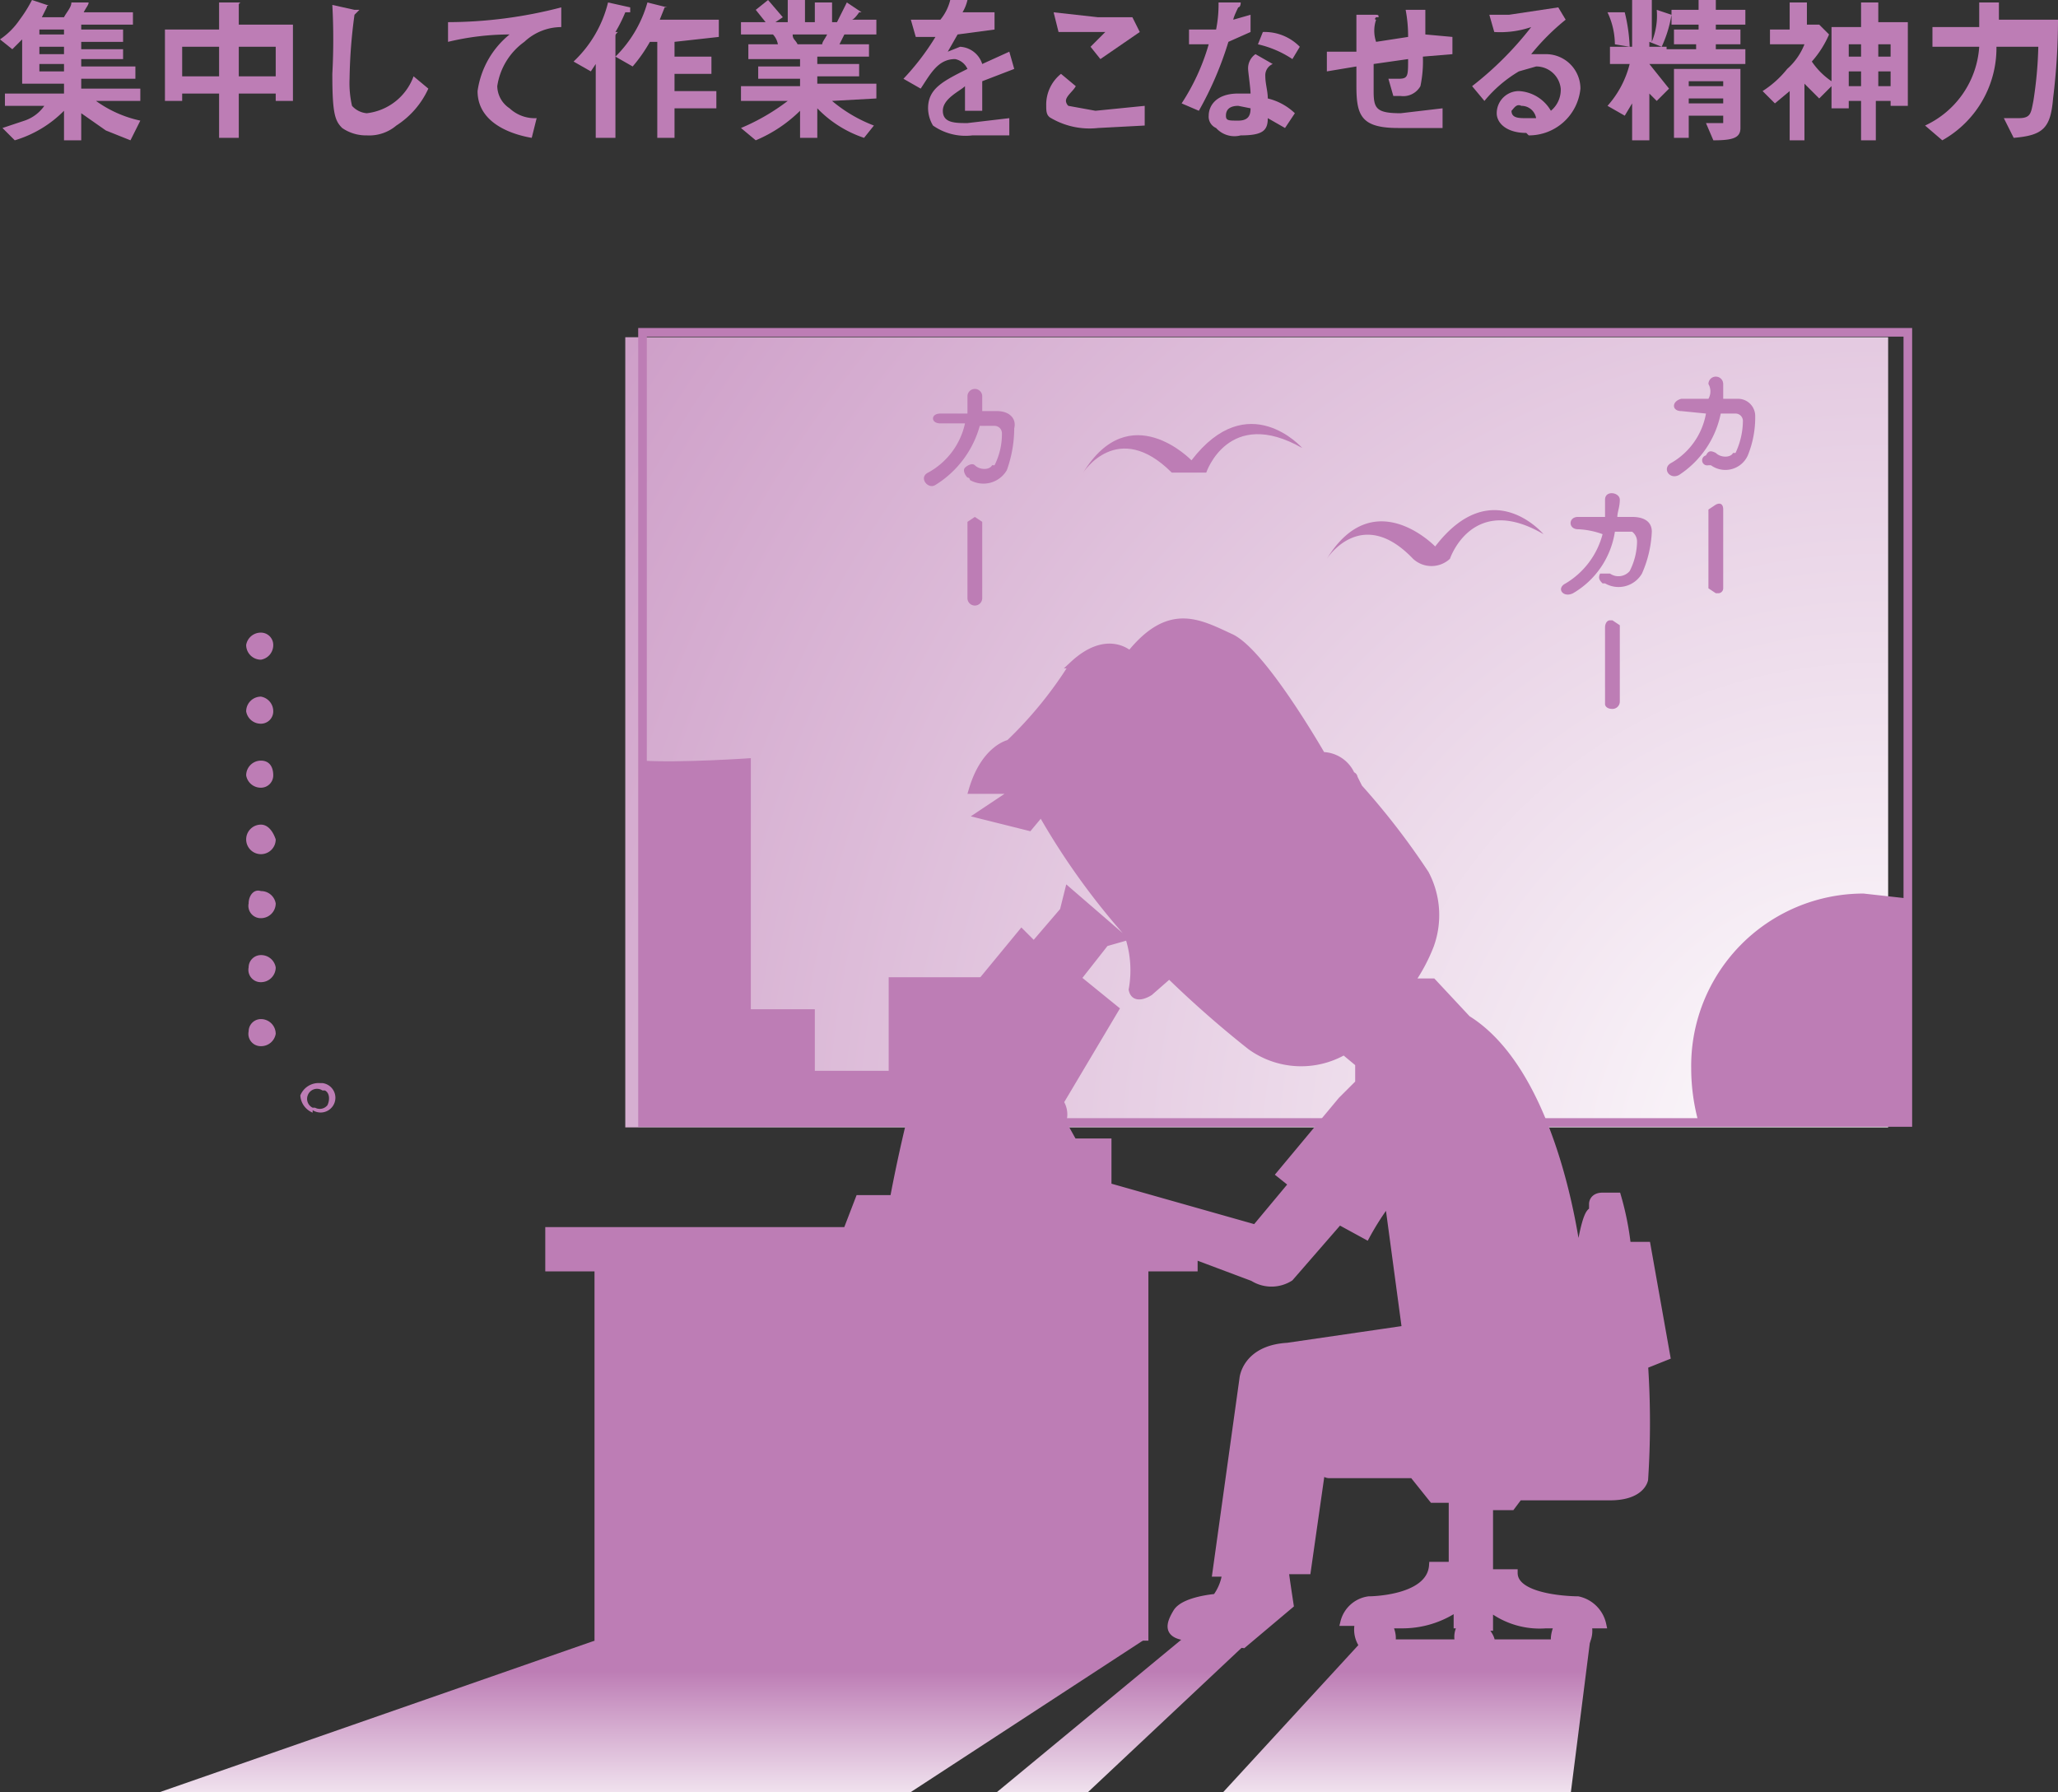 <svg xmlns="http://www.w3.org/2000/svg" xmlns:xlink="http://www.w3.org/1999/xlink" viewBox="0 0 83.6 72.8"><rect x="0" y="0" width="83.6" height="72.8" fill="#333333" stroke="none"/><defs><style>.a{fill:url(#a);}.b{fill:none;stroke-width:0.35px;}.b,.g{stroke:#bd7db5;stroke-miterlimit:10;}.c,.g{fill:#bd7db5;}.d{fill:url(#b);}.e{fill:url(#c);}.f{fill:url(#d);}.g{stroke-width:0.3px;}</style><radialGradient id="a" cx="76.21" cy="24.53" r="82.15" gradientTransform="matrix(1, 0, 0, -1, 0, 72)" gradientUnits="userSpaceOnUse"><stop offset="0" stop-color="#fff"/><stop offset="1" stop-color="#bd7db5"/></radialGradient><linearGradient id="b" x1="26.48" y1="-2.27" x2="26.48" y2="4.11" gradientTransform="matrix(1, 0, 0, -1, 0, 72)" xlink:href="#a"/><linearGradient id="c" x1="45.61" y1="-2.27" x2="45.61" y2="4.11" gradientTransform="matrix(1, 0, 0, -1, 0, 72)" xlink:href="#a"/><linearGradient id="d" x1="57.09" y1="-2.27" x2="57.09" y2="4.11" gradientTransform="matrix(1, 0, 0, -1, 0, 72)" xlink:href="#a"/></defs><polygon class="a" points="25.4 13.7 25.4 45.8 36.3 45.8 62 45.8 76.7 45.8 76.7 13.7 25.4 13.7"/><polyline class="b" points="37 45.6 26.1 45.6 26.1 13.5 77.5 13.5 77.5 45.6 62.7 45.6"/><line class="b" x1="53.9" y1="45.6" x2="42.9" y2="45.6"/><path class="c" d="M53.9,22.7c1.9-3.1,4.4-.5,4.4-.5,2.3-3,4.4-.5,4.4-.5-2.9-1.7-3.8,1-3.8,1a1.1,1.1,0,0,1-1.5,0C55.3,20.5,53.9,22.7,53.9,22.7Z"/><path class="c" d="M44,19.2c1.9-3.1,4.4-.5,4.4-.5,2.3-3,4.5-.5,4.5-.5-3-1.7-3.9,1-3.9,1s-1.4,0-1.4,0C45.4,17,44,19.2,44,19.2Z"/><path class="c" d="M36.1,43.5h-3V41H30.5V30.8s-2.9.2-4.4.1V45.6H37l.7-2.9,2.7-3H36.1Z"/><path class="c" d="M77.5,36.5l-1.8-.2a7,7,0,0,0-7,7.1,8.3,8.3,0,0,0,.3,2.2h8.4Z"/><polygon class="d" points="46.5 66.6 24.3 66.6 6.5 72.8 37 72.8 46.5 66.6"/><polygon class="e" points="50.8 66.6 48 66.6 40.5 72.8 44.2 72.8 50.8 66.6"/><path class="f" d="M64.2,67s-.9.5-1.1-.4H60.7c0,.3-.2.9-1,.6a.6.6,0,0,1-.5-.6H56.5a.5.5,0,0,1-.3.5s-.5.3-.9-.4l-5.7,6.2H63.8l.8-6.3h-.2Z"/><path class="b" d="M37.8,42.7Z"/><path class="g" d="M66.7,55.5h0l1-.4-.8-4.5h-.8a11.8,11.8,0,0,0-.4-2h-.6c-.4,0-.4.3-.4.3v.3h0c-.3,0-.5,1.6-.6,2h0s-.8-7.5-4.5-9.8l-1.4-1.5h-.9a7.1,7.1,0,0,0,.8-1.5,3.6,3.6,0,0,0-.2-2.9,29.7,29.7,0,0,0-2.7-3.5h0l-.2-.4a.1.1,0,0,0-.1-.1,1.3,1.3,0,0,0-1.2-.8s-2.4-4.2-3.7-4.8-2.5-1.3-4.1.7c0,0-.9-.9-2.3.4A16.4,16.4,0,0,1,41,30.2s-1,.2-1.5,1.9h1.8l-1.5,1,2,.5.5-.6a29,29,0,0,0,3.5,4.9,4.4,4.4,0,0,1,.2,2.3c.1.5.7.1.7.1l.8-.7a42.8,42.8,0,0,0,3.3,2.9,3.5,3.5,0,0,0,3.8.2l.6.5v.8l-.7.7-2.5,3,.5.4-1.5,1.8-6-1.7h0V46.4H43.6l-.5-.9v.2a.9.9,0,0,0-.1-1h.1L45.3,41l-1.6-1.3h.1l1.1-1.4h0l.7-.2-2.2-1.9-.2.8h0L42,38.4h0l-.5-.5-2.8,3.4-.7.9-.2.3a62.3,62.3,0,0,0-1.5,6.2H34.9L34.4,50H22.3v1.5h2v15H46.5v-15h2V51l2.4.9a1.4,1.4,0,0,0,1.5,0l2-2.3,1.1.6a11,11,0,0,1,.9-1.4h0l.7,5.2-4.8.7c-1.7.1-1.8,1.3-1.8,1.3l-1.1,7.9h.4a2.1,2.1,0,0,1-.4,1s-1.3.1-1.6.6-.4.9.4,1l2.3.3,1.9-1.6s-.2-1.3-.2-1.4h.9l.6-4.2h0a.3.3,0,0,0,.3.3h3.4l.8,1H59v2.7h-.8C58.1,65,55.6,65,55.6,65a1.2,1.2,0,0,0-1,.9h.6a1.1,1.1,0,0,0,.3,1.1.6.6,0,0,0,.8,0c.5-.3.1-1,.1-1h.5a3.9,3.9,0,0,0,2.3-.7V66h.2a.8.8,0,0,0,.1,1.1.8.8,0,0,0,1-.1c.3-.4-.3-.9-.3-.9h.3v-.8a3.3,3.3,0,0,0,2.3.7h.5s-.4.8.1,1a.6.6,0,0,0,.8,0,1,1,0,0,0,.3-1h.6a1.3,1.3,0,0,0-1-1s-2.6,0-2.6-1.1h-1V61.2h.9l.3-.4h3.7c1.3,0,1.4-.7,1.4-.7a35.3,35.3,0,0,0,0-4.6Z"/><path class="c" d="M10.6,26.8a.6.6,0,0,1-.6-.6.6.6,0,0,1,.6-.5h0a.5.5,0,0,1,.5.5A.6.6,0,0,1,10.6,26.8Z"/><path class="c" d="M10.6,29.4a.6.6,0,0,1-.6-.5.6.6,0,0,1,.6-.6h0a.6.6,0,0,1,.5.6A.5.5,0,0,1,10.6,29.4Z"/><path class="c" d="M10.6,32a.6.6,0,0,1-.6-.5.6.6,0,0,1,.6-.6h0c.3,0,.5.2.5.6A.5.5,0,0,1,10.6,32Z"/><path class="c" d="M10.6,34.7a.6.6,0,0,1-.6-.6h0a.6.6,0,0,1,.6-.6h0c.3,0,.5.3.6.6h0a.6.6,0,0,1-.6.6Z"/><path class="c" d="M10.6,37.3a.5.5,0,0,1-.5-.6c0-.3.2-.6.5-.5a.6.6,0,0,1,.6.5.6.6,0,0,1-.6.6Z"/><path class="c" d="M10.6,39.9a.5.5,0,0,1-.5-.6.5.5,0,0,1,.5-.5.6.6,0,0,1,.6.5.6.6,0,0,1-.6.6Z"/><path class="c" d="M10.6,42.5a.5.5,0,0,1-.5-.6.5.5,0,0,1,.5-.5.6.6,0,0,1,.6.6.6.6,0,0,1-.6.5Z"/><path class="c" d="M12.7,45.2a.8.8,0,0,1-.5-.7A.8.8,0,0,1,13,44h.1a.6.6,0,1,1-.4,1.1Zm.4-.9a.4.4,0,0,0-.6.2h0a.4.4,0,0,0,.2.5h.1a.4.4,0,0,0,.5-.1c.1-.2.1-.5-.1-.6Z"/><path class="c" d="M68.3,16.7c-.4,0-.4-.4,0-.5h1.1a.6.6,0,0,0,0-.6.3.3,0,1,1,.6,0v.6h.6a.7.7,0,0,1,.7.7,4.1,4.1,0,0,1-.3,1.6,1,1,0,0,1-1.5.4h-.1a.2.2,0,0,1-.1-.4c.1-.2.2-.2.4-.1h0c.2.2.6.2.7,0h.1a3.1,3.1,0,0,0,.3-1.3.3.3,0,0,0-.3-.3h-.6a3.9,3.9,0,0,1-1.7,2.5c-.4.2-.7-.3-.3-.5a2.9,2.9,0,0,0,1.4-2Z"/><path class="c" d="M69.4,20.7l.3-.2h0c.2-.1.3,0,.3.2h0v3.2a.2.2,0,0,1-.2.2h-.1l-.3-.2h0Z"/><path class="c" d="M64.1,21.5c-.4,0-.4-.5,0-.5h1.1v-.7c0-.4.6-.3.6,0s-.1.5-.1.7h.6c.5,0,.8.2.8.6a4.7,4.7,0,0,1-.4,1.7,1.1,1.1,0,0,1-1.5.4h-.1c-.1-.1-.2-.2-.1-.4h.4a.6.6,0,0,0,.8-.1h0a2.7,2.7,0,0,0,.3-1.2.5.5,0,0,0-.2-.4h-.7a3.5,3.5,0,0,1-1.7,2.5c-.4.2-.7-.2-.3-.4a3.3,3.3,0,0,0,1.5-2A3.3,3.3,0,0,0,64.1,21.5Z"/><path class="c" d="M65.2,25.5c0-.2.1-.3.2-.3h.1l.3.2h0v3.1a.3.3,0,0,1-.3.3h0c-.2,0-.3-.1-.3-.2h0Z"/><path class="c" d="M38.2,17.2c-.4,0-.4-.4,0-.4h1.1v-.7a.3.3,0,1,1,.6,0v.6h.6c.5,0,.8.3.7.7a5.1,5.1,0,0,1-.3,1.7,1.1,1.1,0,0,1-1.5.4.1.1,0,0,0-.1-.1c-.1-.1-.2-.3-.1-.4s.3-.2.4-.1h0c.2.2.6.2.7,0h.1a2.8,2.8,0,0,0,.3-1.3.3.3,0,0,0-.3-.3h-.6A4.1,4.1,0,0,1,38,19.7c-.3.2-.7-.3-.3-.5a3,3,0,0,0,1.5-2Z"/><path class="c" d="M39.3,21.2l.3-.2h0l.3.2h0v3.1a.3.3,0,0,1-.3.3h0a.3.3,0,0,1-.3-.3h0Z"/><path class="c" d="M5.3,5.7l-1-.4-1-.7V5.7H2.6V4.5a4.7,4.7,0,0,1-2,1.2L.1,5.2,1,4.9a1.6,1.6,0,0,0,.8-.6H.2V3.8H2.6V3.4H.9V1.6L.5,2,0,1.6A3,3,0,0,0,.8.8,5.6,5.6,0,0,0,1.3,0l.6.2H2a.1.1,0,0,0-.1.1L1.7.7h.9c.1-.2.3-.4.3-.6h.7c0,.1-.1.2-.2.4h2v.5H3.3v.2H5v.5H3.3v.3H5v.4H3.3v.3H5.5v.5H3.3v.4H5.7v.5H3.9a4.8,4.8,0,0,0,1.8.8ZM2.6,1.2h-1v.2h1Zm0,.7h-1v.3h1Zm0,.7h-1v.3h1Z"/><path class="c" d="M11.2,4.1V3.8H9.7V5.6H8.9V3.8H7.4v.3H6.7V1.2H8.9V.1h.9a.1.1,0,0,0-.1.1v.8h2.2V4.1ZM8.9,1.9H7.4V3.1H8.9Zm2.3,0H9.7V3.1h1.5Z"/><path class="c" d="M16.1,5.1a1.7,1.7,0,0,1-1.2.4,1.7,1.7,0,0,1-1-.3c-.3-.3-.4-.6-.4-2.2a26.1,26.1,0,0,0,0-2.8l.9.2h.2l-.2.2a21.1,21.1,0,0,0-.2,2.6,4.1,4.1,0,0,0,.1,1.1.9.9,0,0,0,.6.3,2.3,2.3,0,0,0,1.9-1.5l.6.5A3.5,3.5,0,0,1,16.1,5.1Z"/><path class="c" d="M21.3,1.7a2.7,2.7,0,0,0-1.1,1.8,1.1,1.1,0,0,0,.5.9,1.5,1.5,0,0,0,1.1.4l-.2.8c-.6-.1-2.2-.5-2.2-1.9a3.6,3.6,0,0,1,1.3-2.3,10.7,10.7,0,0,0-2.5.3V.9A18.4,18.4,0,0,0,22.8.3v.8A2.2,2.2,0,0,0,21.3,1.7Z"/><path class="c" d="M25.6.5h-.2a5.9,5.9,0,0,1-.4.8h.1c-.1.1-.1.1-.1.2V5.6h-.8v-3l-.2.3-.7-.4A4.9,4.9,0,0,0,24.7.1l.9.2h0Zm1.8,1.2v.6h1.5V3H27.4v.7h1.7v.7H27.4V5.6h-.7V1.7h-.3a6.1,6.1,0,0,1-.7,1L25,2.3A5,5,0,0,0,26.3.1l.8.2H27l-.2.5h2.4v.7Z"/><path class="c" d="M33.8,4.1a5.9,5.9,0,0,0,1.7,1l-.4.5a4.7,4.7,0,0,1-1.9-1.2V5.6h-.7V4.5a5.7,5.7,0,0,1-1.8,1.2l-.6-.5A8.6,8.6,0,0,0,32,4.1H30.1V3.5h2.4V3.2H30.8V2.7h1.7V2.4H30.4V1.8h1.2a.8.8,0,0,0-.2-.4H30.1V.9h1L30.7.4l.5-.4.6.7-.3.2H32V0h.7V.9h.4V.1h.7V.9H34l.4-.8.6.4h-.1s-.2.3-.3.3h1v.6H34.3l-.2.4h1.2v.5H33.2v.3h1.7v.5H33.2v.3h2.4V4ZM32.2,1.4c0,.2.1.2.2.4h1c0-.1.1-.2.2-.4Z"/><path class="c" d="M39.9,3.3V4.5h-.7v-1c-.2.2-.9.5-.9,1s.5.5,1,.5L41,4.8v.7H39.5a2.3,2.3,0,0,1-1.6-.4,1.4,1.4,0,0,1-.2-.7c0-.8.6-1.1,1.6-1.6a.7.7,0,0,0-.5-.4h0c-.7,0-1,.6-1.4,1.2l-.7-.4A10.2,10.2,0,0,0,38,1.5h-.8L37,.8h1.2a2,2,0,0,0,.4-.8h.7a1.7,1.7,0,0,1-.2.5L40.4.5v.7l-1.5.2-.4.7.5-.2a1,1,0,0,1,.9.7L41,2.1l.2.7Z"/><path class="c" d="M44.6,5.2a3.1,3.1,0,0,1-1.9-.4c-.2-.1-.2-.3-.2-.5A1.6,1.6,0,0,1,43.1,3l.6.5c-.1.2-.4.4-.4.6a.3.3,0,0,0,.1.2l1.1.2,2-.2v.8Zm.1-2.8-.4-.5.6-.6H43L42.8.5l1.8.2H46l.3.6Z"/><path class="c" d="M49.9,1.7a13.9,13.9,0,0,1-1.2,2.8L48,4.2a8.8,8.8,0,0,0,1.1-2.4h-.8V1.2h1.1A5.2,5.2,0,0,0,49.5.1h.9c0,.2-.1.2-.1.2s-.2.4-.2.5l.7-.2v.7Zm2.3,3.5-.7-.4c0,.5-.2.7-1.1.7a1,1,0,0,1-1-.3.5.5,0,0,1-.3-.5c0-.4.3-.9,1.2-.9h.5c0-.2-.1-.9-.1-1a.7.7,0,0,1,.3-.6l.7.4a.5.5,0,0,0-.3.5c0,.3.1.6.1.9a2.4,2.4,0,0,1,1.1.6Zm-1.9-.9c-.4,0-.5.2-.5.4s.1.2.5.2.5-.2.5-.5Zm2.2-1.9a4.2,4.2,0,0,0-1.4-.6l.2-.5a2,2,0,0,1,1.5.6Z"/><path class="c" d="M57.8,2.3a4.9,4.9,0,0,1-.1,1.2.8.8,0,0,1-.8.4h-.3l-.2-.7h.4c.4,0,.4-.1.4-.8l-1.4.2V3.7c0,.7.1.9,1.1.9l1.7-.2v.8H56.8c-1.5,0-1.7-.5-1.7-1.7V2.7l-1.2.2V2.1h1.2V.6h.7c.2,0,.2,0,.2.1h-.1c-.1.1,0,.1,0,.1a1.4,1.4,0,0,0,0,.9l1.3-.2A5.7,5.7,0,0,0,57.1.4h.8v1L59,1.5v.7Z"/><path class="c" d="M62,5.4c-.8,0-1.2-.4-1.2-.8a.9.9,0,0,1,.9-.9,1.6,1.6,0,0,1,1.3.8,1.1,1.1,0,0,0,.4-.9,1,1,0,0,0-1-.9l-.7.2a5.3,5.3,0,0,0-1.4,1.2l-.5-.6a13.6,13.6,0,0,0,2.4-2.4,3.9,3.9,0,0,1-1.5.2L60.5.6h.8l2-.3.3.5a9.3,9.3,0,0,0-1.4,1.4h.6a1.4,1.4,0,0,1,1.4,1.4,2.1,2.1,0,0,1-2.1,1.9Zm-.2-1.1c-.2-.1-.3.1-.4.2h0c0,.3.3.3.6.3h.4a.6.6,0,0,0-.6-.5Z"/><path class="c" d="M67.7,2.6V2h1.2V1.8H68V1.2h1V1H67.9V.6a5,5,0,0,1-.4,1.3L67,1.7v.2h.7v.7H67l.8,1-.5.5L67,3.8V5.7h-.7V4.2l-.3.5-.7-.4a4,4,0,0,0,.9-1.7h-.8V1.9h.9V0h.8V1.7A2.8,2.8,0,0,0,67.3.4l.6.2V.4H69V0h.7V.4h1.2V1H69.7v.2h1v.6h-1V2h1.2v.6Zm-2.1-.8A3.1,3.1,0,0,0,65.3.5H66a6.8,6.8,0,0,1,.2,1.4Zm4,3.9L69.3,5H70V4.7H68.6v.9H68V2.8h2.7V5.2c0,.4-.3.5-1.1.5ZM70,3.3H68.6v.2H70ZM70,4H68.6v.2H70Z"/><path class="c" d="M76.8,4.3V4.1h-.6V5.7h-.6V4.1h-.5v.3h-.7V3.5l-.5.5-.6-.6V5.7h-.6v-2l-.6.5-.5-.5a4.1,4.1,0,0,0,1-.9,2.6,2.6,0,0,0,.7-1H71.9V1.2h.8V.1h.7v.9h.5l.4.4a4.1,4.1,0,0,1-.7,1.1,3,3,0,0,0,.8.8V1.1h1.2V.1h.7v.8h1.2V4.3ZM75.6,1.8h-.5v.5h.5Zm0,1.1h-.5v.6h.5Zm1.2-1.1h-.5v.5h.5Zm0,1.1h-.5v.6h.5Z"/><path class="c" d="M83.4,4c-.1,1.2-.4,1.5-1.6,1.6l-.4-.8H82c.5,0,.5-.2.6-.7a16.4,16.4,0,0,0,.2-2.2H81.1a4.3,4.3,0,0,1-2.2,3.8l-.7-.6a3.8,3.8,0,0,0,2.2-3.2H78.5V1.1h1.9V.1h.8v.7h2.4A26.4,26.4,0,0,1,83.4,4Z"/></svg>